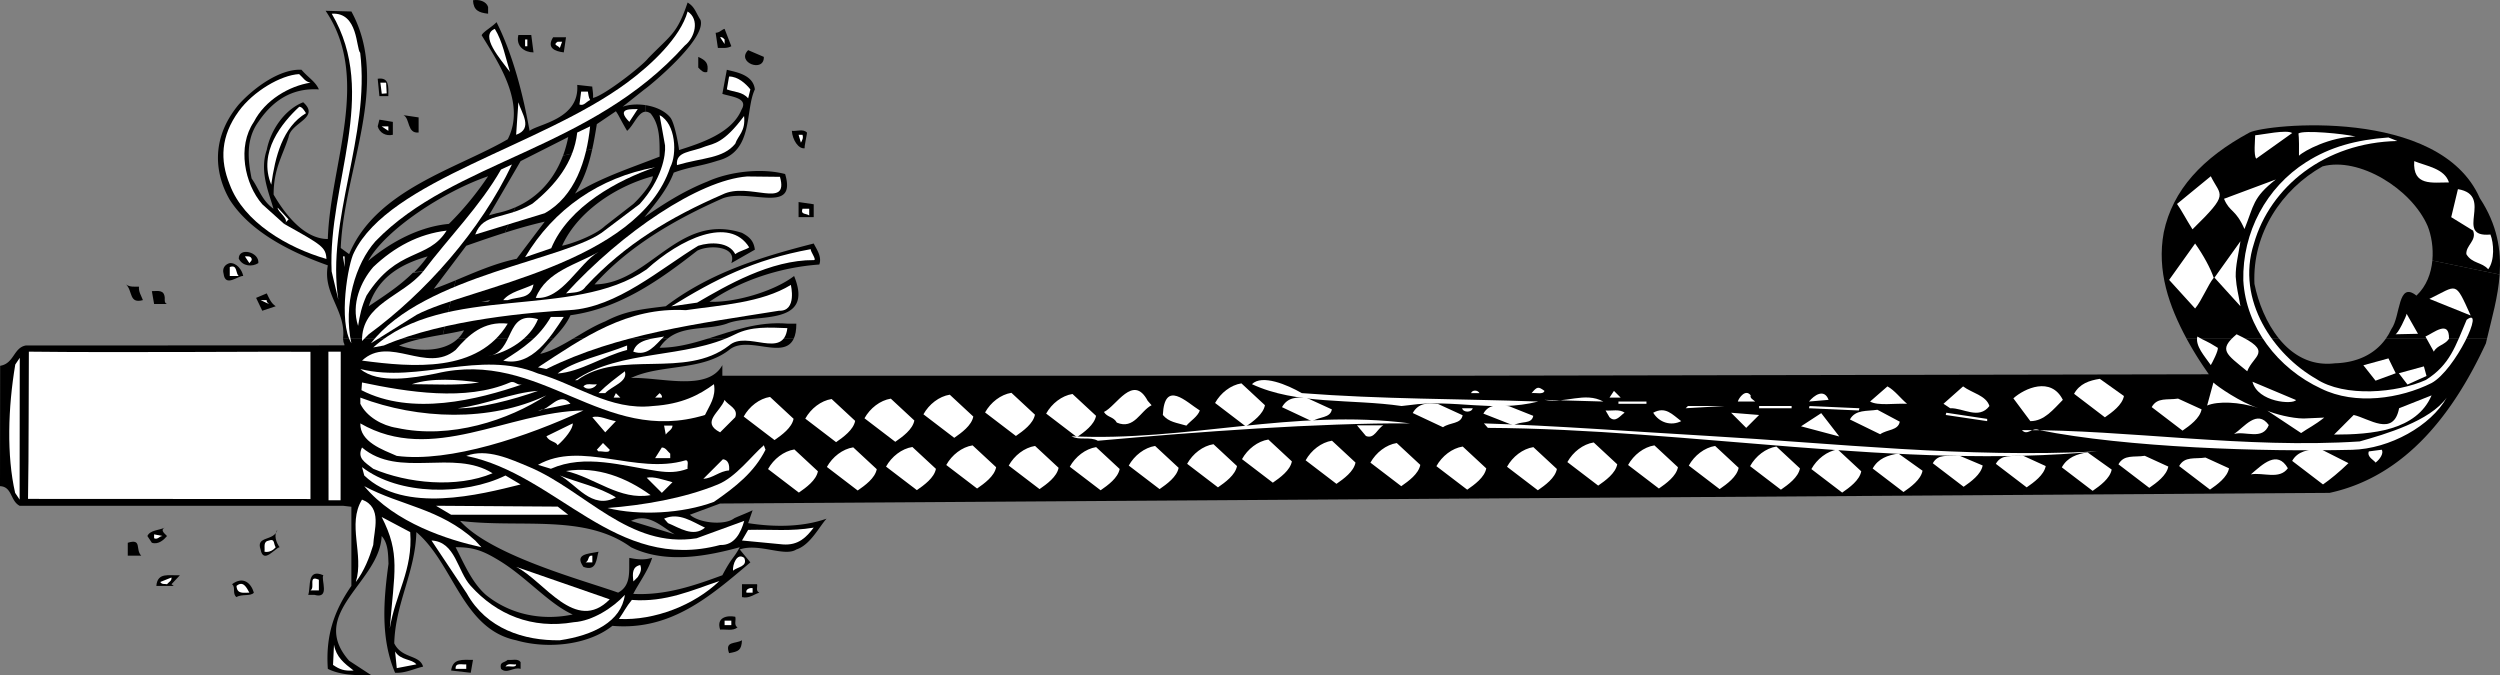 <svg xmlns="http://www.w3.org/2000/svg" width="535.333" height="144.576"><rect width="100%" height="100%" fill="#808080" stroke="none"/><path d="M532.543 72.54c-.078.336-.152.652-.219.96-6.719 14.52-16.918 28.442-33.48 32.04l-344.64 2.281-6.481 2.403c2.039 1.812 7.468 2.336 9.507.75.723-.364 2.852-1.172 3.93-1.711l-.957 2.757c5.7.903 11.758.84 16.797-.96-1.559 1.68-3.477 5.64-6.477 6.601-2.523 1.649-8.043-1.437-12.12 0l2.277 2.762c-8.637 7.316-17.067 14.668-29.547 13.59-5.051 4.015-13.258 4.933-19.738 3.324l1.273-5.785c3.164.718 6.555.75 9.973.03-5.04-2.241-9.868-7.952-15.621-11.472l-1.38-3.36c8.805 4.778 21.434 8.243 26.723 10.153 2.88-1.562 2.278-4.68 2.399-7.441 1.8.36 3.3.48 4.89-.031-.84 2.761-2.972 5.582-4.05 7.742 6.96.36 13.199-1.832 19.078-3.992 2.144-4.051 2.304-3.375 3.722-6-7.05 1.933-15.129 3.382-22.132.515l2.89-4.914 5.32 1.64c-2.878-1.683-5.64-4.683-9.359-2.882l4.04 1.242-2.891 4.914c-.387-.16-.77-.332-1.149-.515-9.988-7.23-23.719-4.04-36.601-5.641 1.671 1.879 4.183 3.617 7.12 5.21l1.38 3.36c-3.317-2.027-5.442-2.976-9.457-2.93 1.8 3.481 3.48 7.56 6.48 10.2a21.029 21.029 0 0 0 8.625 4.172l-1.273 5.785a28.532 28.532 0 0 1-.875-.235C99 134.7 97.2 120.782 89.16 113.942c-.238 8.64-4.5 15.18-4.738 23.82 1.621 3.329 5.398 2.368 6.18 4.981-2.04.48-3.84 1.438-6 1.32-3.122-7.32-2.493-15.421-1.41-23.34-.09-1.953-.032-4.382-1.47-5.94-.363 9.839-15.96 16.5-6.96 26.698l4.68 3.059c-3.36.121-6.602 0-9.243-1.316-.476-6.844 1.172-12.211 5.043-17.762v-16.95l-1.8-.21H4.198c-2.039-1.078-1.558-4.078-4.199-4.2L.031 78.33c3-.477 2.848-3.867 5.489-4.348l68.222-.03c.07-.329-.238-.602-.203-.911 0 0-.086-.492-.086-.5h16.73c-1.617.367-3.206.82-4.742 1.441 3.602 1.235 9.41 1.586 12.579-1.441h20.437c-.922.988-1.879 2.012-2.777 3.242 2.324-.55 4.644-1.847 6.996-3.242h20.258a7.809 7.809 0 0 0-1.692 1.922c3.54 0 6.883-.883 10.235-1.922h18.472c-2.164 4.613-9.93-.883-13.828 2.402-5.879 4.559-14.758 3-21 6 6.242-.242 16.441 3 19.559-2.761v2.28h154.683l163.621-.315-1.02-1.485a71.469 71.469 0 0 1-3.73-6.121h19.797c2.875 3.531 6.84 5.871 11.95 5.254 4.515-.125 8.433-1.805 10.894-5.254h21.668"/><path d="M73.453 72.54c.711-6.004-4.394-9.563-3.254-15.719-7.797-2.761-16.558-7.082-21-14.039-2.953-5.07-4.418-12.765 1.922-20.402 3.48-3.84 9-7.68 13.438-7.442 1.441 1.68 3 2.524 3.722 4.204-5.879-.36-9.96 2.52-12.96 6.957-2.7 3.75-2.25 8.132-1.442 12.12 1.562 2.16 2.16 4.68 4.68 6.481-1.079-3.75-3-8.039-1.438-12.601.809-4.2 3.809-8.637 7.8-10.2 3.75 3.332-2.64 4.32-3.12 7.442-1.41 4.32-3.211 6.898-3.211 12.328 2.281 3.96 6.45 9.512 11.61 9.512.48-15.961 9.362-34.352-.477-48.871l5.52.148c8.429 15.363-1.563 33.723-2.282 50.644l1.8 1.317C80.52 40.622 97.743 36.18 108.724 29.82c3.957-7.68-1.98-16.383-5.582-22.261.242-.72 2.34-1.86 3.18-2.82 3.6 7.198 5.695 15.6 7.081 23.28 1.82-1.484 10.746-2.476 10.2-9.84l3.218.356c.036.61.266 1.7.145 2.418 2.137-.281 10.59-6.844 11.816-8.469 5.04-5.16 6.18-5.226 8.461-11.945 1.559.96 1.649 1.98 2.758 3.719 1.398 4.129-11.328 14.504-12 14.883l-4.68 3.718c1.38-.496 3.184-.613 4.942-.34l.015 1.399c-1.617-.008-2.554 2.91-3.996 4.101-1.855-3.183-1.578-2.992-2.398-4.199l-4.084 2.76c-.285 1.8-.586 3.586-.973 5.332l-6.262 1.406c.47-1.25.84-2.578 1.114-3.976l-10.2 5.16-6.777 11.61 1.617-.45a20.39 20.39 0 0 0 4.047-1.273l-2.215 5.43c-2.789.882-5.55 1.843-8.312 2.804l-3.809 5.059-7.308.566a24.69 24.69 0 0 0 2.84-3.348c-1.473.422-2.876.918-4.18 1.52l2.797-7.16c1.93-.668 3.918-1.13 5.941-1.317 3.149-3.09 6.148-6.812 8.398-10.203-9.476 3.242-21.957 11.403-25.68 18.121 3.356-2.781 7.212-5.172 11.34-6.601l-2.796 7.16c-3.922 1.805-6.98 4.57-8.422 9.16 3.3-2.23 6.516-4.258 9.476-7.191l7.594-.707-3.148 4.18c1.57-.555 3.129-1.188 4.695-1.84l-2.734 11.617c-1.555.277-3.117.55-4.66.902h-16.73"/><path d="M98.02 72.54a6.677 6.677 0 0 0 1.343-1.8 62.27 62.27 0 0 1-3.011.624c-.5.094-1.004.184-1.508.274l2.734-11.618c1.957-.816 3.922-1.66 5.942-2.433l.644 6.832-1.082.203h1.438l.48-.36-.836.157-.644-6.832c2.347-.895 4.707-1.668 7.12-2.176l6-7.95c-2.855.653-5.66 1.458-8.488 2.356l2.215-5.43c4.797-2.081 8.285-5.929 10.2-11.07l6.261-1.406c-.742 3.383-1.808 6.621-3.707 9.55 4.125-2.546 8.637-4.32 13.16-6.03l-.64 3.718c-6.364 2.63-12.52 7.364-15.278 13.473 1.785-.336 7.016-2.168 9.168-4.219l6.059-4.707c.973-.87 4.14-4.258 4.21-5.957-1.374.367-2.769.84-4.16 1.41l.641-3.718c1.656-.625 3.317-1.246 4.961-1.891 0-3.36.121-6.719-1.922-9.242-.379-.262-.722-.38-1.043-.38l-.015-1.398c2.078.325 4.09 1.192 5.258 2.622 1.015 1.207 1.96 6.937 1.867 6.996 4.511-1.442 11.343-3.578 13.406-8.676 1.527-2.524-2.313-2.762-4.113-3.363l.96-5.16c1.688.46 5.641.96 6 4.203-2.16 4.558-.202 13.28-7.917 15.253-3.871 1.262-5.82 1.247-9.453 2.567-1.407 3.719-3.989 6.66-6.27 9.539 4.008-2.77 8.2-5.516 13.496-7.637 4.8-2.16 11.586-2.922 16.625-1.601 2.64 8.879-7.965 2.879-13.558 5.293-9.438 4.183-19.801 9.945-27.243 18.343 11.762-.117 17.883-15.48 31.563-11.039 1.558.84 2.52 1.68 2.758 3.602l-5.04 2.879c1.32-3.602-4.636-4.02-7.304-2.656-8.281 6.48-16.695 12.375-27.137 13.816-.945 2.035-2.285 3.5-3.703 5.039H98.02m24.656 0c2.27-1.344 4.57-2.777 6.926-3.719 4.32-2.281 7.789-2.605 12.96-3.242 9.481-7.2 20.399-10.559 31.68-13.437.598 1.199 1.801 2.82 1.2 4.5-8.399.597-16.922 3.418-23.52 7.98 5.414.207 13.789-2.195 18.121-5.52 4.559 11.16-8.883 7.918-14.402 10.2-4.079 1.425-9.2.343-12.707 3.238h-20.258"/><path d="M151.477 72.54c5.406-1.672 10.828-3.758 17.125-3.238h1.921c0 1.437-.207 2.5-.574 3.238h-18.472m316.757 0c-3.738-6.918-6.445-14.48-4.898-22.805 1.918-9.12 8.328-15.925 18.348-21.355 3.636-1.824 40.695-5.586 49.32 14.039 3.762 5.734 4.613 11.16 4.254 16.371l-14.41-2.996c.257-2.73-.223-5.434-1.004-7.375-3.477-8.04-14.739-14.895-22.508-12.793-8.762 4.918-15.066 14.363-14.586 25.164.805 3.977 2.55 8.398 5.281 11.75h-19.797"/><path d="M510.875 72.54c.45-.629.848-1.32 1.195-2.07 2.016-2.774 1.317-10.403 5.375-7.168 2.157-2.04 3.145-4.785 3.403-7.508l14.41 2.996c-.328 4.742-1.66 9.3-2.715 13.75h-21.668"/><path d="m524.406 57.661.48.238-.96 2.282-.36-.121.84-2.399"/><path fill="#fff" d="m499.805 93.06 4.199-4.2c3.242.719 8.52 4.801 9.723-1.441l6.957-2.758c-3.239 7.559-12.72 8.399-20.88 8.399m8.88 6c-.239-.481-1.918-1.2-1.438-2.399l2.758-.36c.48.72-.36 2.04-1.32 2.759"/><path d="m100.8 144.063-4.198-.48c.359-2.64 2.398-2.281 4.68-2.281l-.481 2.761m10.679-2.281v1.442c-1.558-.48-2.878 1.199-4.199 0-.36-1.563.602-1.204 1.442-1.922.957.12 2.16-.36 2.757.48"/><path fill="#fff" d="M99.84 143.224h-2.277c-.122-1.442 1.437-.844 2.277-.961v.96m10.68-.96c0 .84-1.56.238-2.278.48.48-.84 1.559-.363 2.278-.48"/><path d="M104.52 1.5v1.438c-2.04-.238-3.118-.718-3.239-2.878 1.32-.239 2.88.238 3.239 1.44"/><path fill="#fff" d="M146.64 9.75c-20.12 22.458-49.476 24.544-66.238 41.911-4.261 4.77-6.96 13.68-5.16 21.84-2.883-4.68-.691-17.16.57-19.441 7.543-15.512 39.918-22.672 58.47-36.36 5.128-3.781 11.433-9.68 12.96-15.242 2.64 1.684 1.559 5.613-.601 7.293M77.129 11.31c2.16 17.703-7.32 35.84-4.68 52.882l-1.437-6.082c-.84-18.718 10.23-37.89.027-55.172 5.703-.39 5.191 7.473 6.09 8.372m32.074 4.109c-2.043-2.758-6.601-7.86-3.242-9.238 1.68 2.757 2.281 6.117 3.242 9.238"/><path d="M156.602 9.9c-.84.48-1.801.359-2.88.359l-.48-3.239c.84 0 1.414-.761 1.918-.84l1.442 3.72m-42.36 1.32c-1.922 0-3.84-1.32-3.242-3.72h2.762l.48 3.72m6.481 0c-1.922-.239-3.723-.961-2.282-3.239h2.762l-.48 3.239"/><path fill="#fff" d="M155.16 8.458v.96l-.957-1.437c.477-.12.719.239.957.477M112.922 9.9h-.48V8.457h.48v1.441m6.961.361c-.48-.598-1.563-.598-.48-1.32h.96l-.48 1.32"/><path d="M163.563 12.18c.117 3.481-6 1.2-3.36-1.44l3.36 1.44m-12.122 3.239c-.84.242-1.32-.36-1.921-.957V12.18c1.562.718 2.28 1.32 1.921 3.238"/><path fill="#fff" d="M66.48 17.7c-4.558.719-9.718 3.719-12.12 8.399-3.598 5.28-2.008 13.261 1.8 17.64l4.68 4.203c1.441-.84-1.5-2.64-1.38-3.48l2.34 2.52-.96.96c8.101 4.528 8.922 4.973 9.062 7.508C61.5 53.02 52.2 47.58 49.2 39.54c-2.16-5.277-1.918-10.441 1.922-15.719 3.09-4.261 9-7.742 12.93-7.953.96.844 1.23 1.594 2.43 1.832m94.198 1.442-.477 1.918c-1.203-1.442-3-1.32-4.562-1.918l.48-2.762c1.922 0 3.602 1.558 4.559 2.762"/><path d="M83.16 20.579h-1.918l-.363-3.719c2.523-.36 2.281 1.68 2.281 3.719"/><path fill="#fff" d="M81.45 17.7h1.23l.125 2.293-1.055.078-.3-2.37m44.433 1.917c.117.602.137 1.188.48 1.8-.843.364-1.32 1.321-2.281.962l.36-2.762h1.44M110.52 28.86l.48-6.96c.633 2.273 3.27 5.64-.48 6.96m-45-4.62c-5.008 3-6.598 9.3-7.438 15.3-2.883-6.961 2.34-13.29 6-16.68.598 0 1.078.782 1.438 1.38m69.242 1.859c-3.137-3.188.84-2.637 1.8-2.758l-1.8 2.758"/><path d="M89.64 28.38c-2.519.242-1.8-3-3.238-3.719l3.239.48v3.239"/><path fill="#fff" d="M136.98 43.696c4.758-5.297 5.583-10.41 5.43-12.539l-1.168-6.496c3.48 1.8 3.778 8.34 2.278 11.16-6.891 20.778-43.149 25.727-54.286 31.574l-9.793 6.106c11.239-14.668 42.598-17.918 50.086-24.18l7.453-5.625m20.461-12.914c-2.64 3.203-6.867 2.914-12.48 4.574-.3-3.03 3.012-2.699 6.129-4.02 1.691-.597 3.902-.616 8.242-6.495.36 3.3-1.289 4.14-1.89 5.941"/><path d="M84.121 28.86c-1.558.36-2.879-.48-3.242-1.8l.363-1.438 2.88.477v2.761"/><path fill="#fff" d="m83.16 28.02-1.437-.96h1.437zm33.48 17.641-14.878 4.559c1.8-4.801 6.058-3 12.238-6.598 4.8-3.84 8.883-8.762 9.602-15.242l2.761-1.32c-.722 7.203-3.242 15-9.722 18.601"/><path d="M172.8 28.38c.083.055-.663 3.289-.476 3.36-1.324.241-2.644-1.798-2.762-3.72 1.079.122 2.399-.48 3.239.36"/><path fill="#fff" d="M171.84 28.86c.242.719-.098 1.211-.34 1.688l-.5-1.688h.84m311.297 5.114c-.602-.72-.23-4.051-.23-5.008 1.558-.121 6.734-1.266 7.929-.48l-7.7 5.488m21.262-4.739c-5.375.051-11.03 3.035-12.113 4.114.035-1.352.016-3.938-.105-4.778 1.144-.761 9.78.07 12.218.664m8.954.961c-15.559.313-27.25 9.84-30.707 21.946-3.961 12.238 4.378 23.87 13.3 28.972 6.09 4.051 17.39 3.008 23.512.246 5.16-3.238 6.34-7.246 8.738-12.883 4.11-3.152-2.425 10.758-7.511 13.543-6.72 3.36-16.317 4.801-23.637 1.2-9.348-4.332-16.113-13.196-16.68-23.16-.219-10.36 4.942-19.946 13.469-25.348 5.129-3.25 10.648-4.766 17.598-5.277l1.918.761M78.96 71.579l-1.44 1.441c-.118-8.039 8.64-9.48 13.082-14.878 5.52-7.32 12.238-14.04 16.68-21.84l2.34-1.082c-6.72 14.16-18.54 27.48-30.661 36.359m39.074-18.418-5.594 1.918c6.121-10.316 15.961-17.098 27.84-19.258-7.8 2.64-18.523 8.34-22.246 17.34"/><path fill="#fff" d="M480.617 49.044c-1.96-4.406-3.133-3.5-4.383-6.477l11.102-4.14c-5.02 3.918-4.676 5.586-6.719 10.617m-313.601-11.18c1.984 7.055-6.688.996-12.305 3.778-11.04 4.8-20.91 10.62-29.309 19.738-.96 1.441-2.64 1.199-4.199 1.441 11.953-13.066 28.469-24.242 38.774-25.035l7.039.078m302.468 11.242c-1.367-2.16-2.425-4.218-3.312-5.437l7.234-5.93c2.14 4.367 4.121 3.5-3.922 11.367"/><path d="M174.242 46.5H171v-3.237l3.242.476v2.762"/><path fill="#fff" d="M173.281 46.142c-.601-.48-1.918-.122-1.441-1.442h1.441v1.442M95.64 49.38c-4.077 6.48-10.5 3.449-17.16 13.922-1.05 2.367-1.44 4.199-1.8 6.48-1.559-4.68.632-9.57 3.242-12.601 4.558-4.32 9.719-7.079 15.719-7.801m64.785 3.586c-.688.511-2.024.734-2.985 1.453-1.32-2.637-5.28-2.637-7.921-1.797-8.067 4.875-17.399 13.223-27.524 13.785-7.789.43-26.715 1.934-39.797 7.574l-2.277.418c15.523-13.886 42.691-5.789 58.531-16.707 7.184-6.527 17.758-11.507 21.973-4.726m313.605 6.519c-1.203 1.442-2.558 4.875-3.984 6.575l-5.563-6.125 5.563-7.793c1.797 2.52 3.32 5.363 3.984 7.343m-300.414-6.133c-.152.458 1.371 2.348.649 2.344-9.317-.058-18.746 5.48-24.985 9.106l-5.531.8c9.363-5.761 17.563-9.988 29.867-12.25"/><path d="M55.32 56.34c-1.32.84-3.36.72-4.199-.96 0-2.52 4.438-1.438 4.2.96"/><path fill="#fff" d="M114.723 63.782c2.277-5.762 8.863-7.133 13.437-9.84-4.32 2.52-7.797 10.32-13.437 9.84M53.879 55.38c.121.48-.238.601-.48.96l-.958-1.44c.598 0 1.2-.118 1.438.48m19.921 1.8-.359-2.28h.36zm0 0"/><path d="M52.082 59.102c-1.082-.12-3.84 2.52-4.203-.48-.36-1.203.363-2.043 1.32-2.281 1.442-.121 2.64 1.441 2.883 2.761"/><path fill="#fff" d="M51.121 59.102H49.2v-1.921c1.68-.602 1.2 1.32 1.922 1.921"/><path d="M29.762 61.38c-.121 1.082.48 1.922.84 2.883-3 .84-2.16-1.922-3.602-3.364.719.602 1.8.48 2.762.48"/><path fill="#fff" d="M108.723 64.263h-.961c1.441-1.801 4.32-2.282 6.48-3.364-.601 3.243-3.12 2.52-5.52 3.364M166.8 66.54c-17.16 2.762-34.558 4.922-49.8 12.48l-1.797-.359c9.719-6.36 19.063-12.965 31.664-12.246 7.438-1.078 16.246-1.57 22.485-5.41-.032-.059 1.414 5.699-2.551 5.535"/><path d="M35.281 63.782c0 .48-.12 1.078.48 1.32H33l-.48-2.761c1.32 0 2.64-.36 2.761 1.441m23.759 1.797-2.88.961-1.32-2.758 2.281-.96c.48.96.84 2.038 1.918 2.757"/><path fill="#fff" d="M57.121 64.263c-.121.359.238.597.48.84l-1.8-.84h1.32m63.602 3.597c-2.762 4.2-6.84 10.801-12.961 9.36 4.441-2.758 7.68-5.04 10.199-9.36h2.762m-5.52.48c-1.683 4.2-6.363 7.079-10.683 7.923 5.882-.844 3.48-9.961 10.683-7.922m-6.48.961c-6.36 10.558-20.282 9.36-31.203 7.918 5.882-5.52 13.8 2.882 20.043-2.278 2.757-3.242 6-6.242 11.16-5.64m59.879.961c-.84 6.84-8.641.359-12.48 3.718-9.481 7.32-23.4.72-32.52 7.438h-.48c9.96-6.719 23.589-4.473 34.32-9.84 3.468-1.734 7.19-1.465 11.16-1.316M481.203 79.5c-4.578-3.769-6.238-4.558-2.277-7.921 8.035 3.781 3.597 4.441 2.277 7.922m-339-7.441c-1.922 1.8-3.48 4.32-6.601 3.242.718-2.64 4.078-2.762 6.601-3.242m332.687 2.41c.239.48-1.245 3.351-1.484 3.71-1.32-1.917-3.36-4.078-2.883-6.12 1.801 1.082 1.707.742 4.368 2.41m-340.61.472c-5.16 1.32-9.96 4.68-14.879 5.04 3.239-2.641 9.84-3.962 14.88-6v.96M66.48 106.86 6 106.83c.18-9.45.121-25.349.18-31.528 18.84.238 53.582-.063 60.3.027v31.531m6.45.27h-2.578l-.032-31.828h2.64l-.03 31.828m-68.73-.149-.958-1.441c-1.832-7.98-1.531-18.238.028-27.48l.96-1.438-.03 30.36"/><path fill="#fff" d="M139.8 86.942c6.282-.402 9.962-2.402 13.083-4.68.48 2.758-.961 4.56-1.922 6.598-22.078 6.719-34.918-14.281-57.598-8.879-4.922.961-12.363 2.282-16.203-.96 12.602 3.12 25.68-4.2 38.043.96 8.16 2.282 15.387 8.004 24.598 6.961"/><path fill="#fff" d="M133.8 79.5c.72 2.282-2.757 3.122-4.198 4.68h-1.442c1.922-1.917 3.602-3.12 5.64-4.68m-31.198 2.4c-4.442.722-10.082.363-14.403.363 4.32-1.442 9.961-.961 14.403-.364m197.523 5.043c-10.684-1.562-22.563-.242-32.043-4.68 2.16-2.16 7.559.118 10.68 1.919 17.16 1.32 33.722 1.199 50.64 1.8-9.578 2.422-18.047-.59-27.644.774l-1.633.187m183.425.422c-4.054-1.336-8.652-1.504-10.929-.527l1.344-4.926c.816.82 5.93 4.344 9.586 5.453"/><path fill="#fff" d="M109.203 81.9c1.078-.481 1.559.84 2.758.363-9.719 3.359-23.762 6.867-34.559 1.289l.118-1.653c9.722 2.043 22.203 4.082 31.683 0m18.597.364c-.359.84-2.038 1.437-2.878.476.719-.84 1.918-.238 2.879-.476M330.723 83.7c-.239.84-1.801.36-2.758.48 1.2-1.44 1.437-1.44 2.758-.48m77.64 2.762c-2.64-.121-6.238.48-7.918-.48l3.72-3.243c1.558.84 2.76 2.524 4.198 3.723m17.641.48c-2.281 3-5.64.36-8.399.477l-1.44-.957 4.198-3.723c1.922 1.442 4.922 1.922 5.64 4.203m65.653-1.281c-.656 1.016-8.191.477-9.328-3.922l9.328 3.922M115.203 83.7c-5.402 1.922-12.84 3.84-17.16 3.719 5.879-.719 11.637-3.36 17.16-3.719m326.52 1.922c-2.04 2.04-3.957 4.559-6.957 4.559l-3.637-4.887c2.402-2.156 8.074-4.715 10.594.328M316.805 84.18h-1.801c.238-.718 1.437-.718 1.8 0m27.841.962.957-1.442 1.441 1.442zm-213.243 0 .48-.961.958.96zm10.321 0h-1.442l.961-.961c.238.238.598.48.48.96m234.122.84h-3.719c.238-.84 1.68-2.761 2.758-1.32-.238.602.601.961.96 1.32m15.72-.359-4.2.36c1.082-1.32 3.242-2.88 4.2-.36"/><path fill="#fff" d="M84.96 91.622c-3.12-.48-6.48-2.402-7.8-5.16v-1.32c12.36 4.68 27.723 5.277 39.84-.48-8.04 5.28-20.52 9.48-32.04 6.96m161.634-4.848c-2.403 1.203-3.723 5.282-7.442 3.723-.718-1.32-2.039-1.082-2.761-2.281 2.64-1.2 6.242-8.281 9.363-2.399l.84.957m96.73-.793-12.601-.359c4.441.84 8.64-1.8 12.601.36m160.305 10.339c-18.992.461-48.309-.484-66.945-4.219-1.559-.722-2.52 1.317-3.72 0 22.618-.113 47.727 4.028 72.325 2.422 5.52-1.558 15.035-4.343 18.637-9.382-3.36 6-12.156 10.98-20.297 11.18m-381.469-9.86c-2.277.48-4.68.957-6.957 1.437 2.52.121 4.438-4.32 6.957-1.437m35.281 2.878-3.238 3.239c-4.203-2.16 0-4.316.957-6.957.723 1.2 3 1.797 2.281 3.719m99.481-1.441c-.48 1.32-1.918 2.16-2.879 3.242-2.16-.653-3.719-.723-5.04-2.282.36-7.68 5.04-2.758 7.919-.96m89.641-1.438v-.48h6v.48h-6m14.402.957.476-.477h7.801zm-45.602 0c-.238.96-2.039.96-2.281 0h2.281m61.321 0v-.477h6.96v.477h-6.96m10.679 0 .121-.477 10.68.477-.121.48-10.68-.48"/><path fill="#fff" d="M124.922 87.9c-11.879 5.519-28.559 11.222-39.961 9.722-3-1.32-7.922-3-7.8-6.96 15.359 8.878 31.562-2.52 47.76-2.763m222.962.481c-.84.48-1.918 2.281-3.238.96l-.84-1.44c1.32.12 3-.36 4.078.48m12.121 1.8c-2.16 1.083-4.68.36-6-1.8 2.64-1.438 4.078.36 6 1.8m13.918 1.442-3.238-3.242 6 .48zm-244.32.957-2.762-3.238c1.441-.48 3.363.601 5.043.84l-2.281 2.398m287.043-3.719.12-.48 8.758 1.32v.48l-8.878-1.32m-30.985 2.426 4.328-2.82 3.867 5zm-83.738-.625c-19.442-.121-45.48 1.8-66.84 3.719-1.68-.961-3.96 0-5.64-.961 24.48 1.203 47.761-6 72.48-2.758m183.902.356c-1.32 3.359-5.039 1.199-7.441 1.918 2.164-1.438 4.922-5.399 7.441-1.918m-120.301 2.312c27.618 1.59 55.2 4.773 83.641 3.332-41.758 3.961-87.601-4.8-130.562-5.039l-.84-.96c15.48.48 31.925 1.757 47.761 2.667M119.402 95.34c-.359-.84-1.8-.718-2.402-1.921l5.64-2.758c.122 1.078-1.68 3.36-3.238 4.68M144 91.142c0 .84-.957 1.199-1.438 1.918l-.359-1.918H144"/><path fill="#fff" d="M296.215 91.079c-1.32.723-1.922 3-3.723 2.281l-1.918-2.281h5.64m-165.651 5.223c-.122.84-1.563.238-2.403.36l-.36-.36 1.321-1.442 1.441 1.442m33.36 0c-2.402 4.8-6.36 7.922-11.04 11.16-6.722 2.52-16.081 3-22.8 1.32 7.68-.601 16.32-2.043 23.64-5.043 3.84-1.558 7.2-6.117 9.84-8.398l.36.96m36.492 4.094c-.363 1.922-2.523 3.48-4.082 4.559l-6.602-5.039c1.204-2.16 3.36-3.84 5.641-4.2l5.043 4.68m-94.934.945c-7.68 3.239-18.238 2.16-25.558-.96-1.89-1.469-3.48-2.278-2.402-4.559 7.921 6.719 19.562.239 27.96 5.52m38.04-4.199v.96h-3.239l1.442-2.28c.84 0 1.199.84 1.797 1.32"/><path fill="#fff" d="M159.363 111.54c-.722 2.52-2.043 5.281-5.16 5.16-22.441 6-34.8-15.121-54.363-19.078 4.441-1.68 9.39.66 13.562 2.398 11.88 5.04 21.36 17.52 35.758 15.243l10.203-3.723"/><path fill="#fff" d="M146.762 98.579c.84-.117.36 1.203.48 1.8-2.187.813-4.062.833-6.48.481-7.485-1.082-15.48-3.718-22.801-.48l-2.758-.84c9.238-5.277 21 2.16 31.559-.961m-38.52 3.242 3.238 1.918c-8.64 2.16-24.84 6.363-33.48-1.918l-.48-1.8c7.921 6.12 21.96 6.12 30.722 1.8"/><path fill="#fff" d="M139.32 106.02c-6.597 1.204-11.879-3.718-18.117-5.16 6.719-1.078 12.957 1.442 18.117 5.16m350.586-5.757c-1.8 2.52-5.281.84-7.922 1.316 2.52-2.16 5.641-5.277 7.922-1.316m-333.785.477c-2.039.12-3.48 1.679-5.52 1.8l4.2-4.2c1.199.122 1.441 1.321 1.32 2.4m-24.238 5.76c-5.16 2.763-8.52-2.878-12-4.679 3.957 1.559 8.277 2.403 12 4.68m9.84-.961-3.243-3.238c1.442-.36 3.723.48 5.52.96l-2.277 2.278m-39.961 10.2 1.32 1.44C96 115.623 84.602 112.02 78 104.103c7.8 4.2 16.14 4.708 23.762 11.637m-21.84.96c-.84 2.762-1.922 5.524-3.723 7.922 1.801-5.883-1.918-12.36 1.32-17.64 4.442 1.68 2.524 6.597 2.403 9.718m41.758-6.476H96.602l-3.239-1.922 26.067.18 2.25 1.742m-33.84 3.718c.601 8.16-3.18 13.2-4.38 20.641.974-12.094 2.306-16.043-1.737-23.883l6.117 3.242m63.12-.961c-2.519 2.16-5.519 0-7.917-.96l-.84-.961c3.238-1.438 6.117.722 8.758 1.921"/><path d="M35.281 112.981c-1.199.598.36 1.559.48 1.801-.6.719-1.8 1.918-3.241 1.442l-.961-1.442c.601-1.32 2.523-1.203 3.722-1.8"/><path fill="#fff" d="M174.242 112.981c-1.562 2.04-3.242 3.84-6.601 3.598l-8.758-.84 1.32-2.277c5.277-.121 9 .36 14.04-.48"/><path d="M59.879 117.18c-.957.122-3.48 3.723-4.078.481-1.078-3 2.879-1.68 3.597-4.2-.84 1.079-.238 2.763.48 3.72"/><path fill="#fff" d="M34.8 114.782c-.718 0-.96.84-1.8.48v-.84l1.8.36m24.24 2.398c-.36.481-1.317 1.2-2.4.962.122-1.082-.359-2.16.962-2.403 1.32-.476.957.84 1.437 1.442m41.761 8.281c5.52 6.12 13.083 9.328 22.083 7.77 3.957-.239 8.398-3.09 10.918-5.852-.762 5.734-6.785 8.672-13.918 9.722-7.68.122-15.723-2.46-19.922-10.019l-7.563-11.344c5.165.242 5.524 6.602 8.403 9.723"/><path d="M30.242 118.981H27.36v-2.757c3.121-.961 1.563 1.437 2.883 2.757m97.917-.839c-.48 1.558-.36 4.32-3.238 3.238-1.922-2.758.84-2.758 3.238-3.238"/><path fill="#fff" d="M126.84 120.423h-1.438c.84-.363.36-1.563 1.438-1.442v1.442m32.523-.961c.84 1.918-1.562 1.918-2.402 2.762-.121-1.32.84-3.961 2.402-2.762m-22.261 1.528c.48 1.202-.301 2.1-.54 2.581l-.93.93c-.241-1.8-.21-3.149 1.47-3.512m-6.539 7.351c-7.32 7.442-14.043-3.96-20.043-6.96l20.043 6.96"/><path d="m36.719 125.102.48.36H33.48c.239-3 2.762-2.16 5.04-2.281l-1.801 1.921m32.523-1.922c-.601.84 1.559 5.16-1.922 4.2H66c.602-1.68-.36-5.758 3.242-4.2"/><path fill="#fff" d="M36.719 123.661c.12.719-.598.961-.957 1.441-.48-.12-1.082.122-1.442-.48.84-.36 1.559-.602 2.399-.96"/><path d="M54.36 126.903c-.598.836-2.637.239-3.72.957-.96-.718-.12-2.16-.96-2.758 2.402-1.8 4.082-.242 4.68 1.801"/><path fill="#fff" d="M68.281 126.423h-1.8c1.078-.602-.602-3.363 1.8-2.281v2.28m-14.883.481c-1.316 0-2.636.36-2.757-1.441 1.441-1.2 2.16.36 2.757 1.441"/><path d="M162.121 125.102c.121.598-.36 1.438.48 1.801-1.199.36-2.16 1.32-3.718.957v-2.758h3.238"/><path fill="#fff" d="M154.05 124.411c-5.398 5.16-13.827 8.492-21.507 8.129 1.078-1.559 1.559-2.637 2.758-4.078 7.23.57 13.02-2.13 18.75-4.05m7.109 2.491h-1.32c-.238-.722.722-1.082 1.32-.96v.96"/><path d="M157.441 132.063c.239.72-.359 1.797.48 2.278-.96.84-2.519.36-3.718.48-.84-2.52 1.317-3.12 3.238-2.758"/><path fill="#fff" d="M156.602 133.86h-1.442v-.957h1.442v.957"/><path d="M158.883 137.102c-.121 2.16-.723 2.399-2.762 2.758-.96-2.636 1.32-1.918 2.762-2.758"/><path fill="#fff" d="M75.723 143.583c-2.043.117-2.942-.211-4.41-1.203l.207-4.317c.48 2.637 2.16 3.957 4.203 5.52m13.437-1.32-4.2.808-.358-3.57c1.168 1.95 3.597 1.562 4.558 2.762m98.582-41.793c-.36 1.922-2.52 3.48-4.082 4.562l-6.598-5.043c1.2-2.16 3.36-3.84 5.641-4.199l5.04 4.68m-12.603.449c-.359 1.922-2.519 3.48-4.077 4.562l-6.602-5.039c1.2-2.16 3.36-3.84 5.64-4.203l5.04 4.68m7.976-10.797c-.36 1.918-2.52 3.48-4.082 4.559l-6.598-5.04c1.2-2.16 3.36-3.84 5.641-4.199l5.04 4.68m38.499-1.328c-.36 1.922-2.52 3.48-4.078 4.562l-6.602-5.039c1.2-2.16 3.36-3.84 5.641-4.203l5.04 4.68m-25.825 1.25c-.36 1.922-2.52 3.48-4.082 4.562l-6.598-5.039c1.2-2.16 3.36-3.84 5.64-4.203l5.04 4.68m12.625-.848c-.36 1.918-2.52 3.48-4.082 4.559l-6.598-5.04c1.2-2.16 3.36-3.84 5.64-4.198l5.04 4.68m62.449-2.427c-.36 1.922-2.52 3.48-4.078 4.559l-6.601-5.039c1.199-2.16 3.359-3.84 5.64-4.2l5.04 4.68M169.93 89.673c-.36 1.922-2.52 3.48-4.078 4.562l-6.602-5.039c1.2-2.164 3.36-3.844 5.64-4.203l5.04 4.68m43.375 10.375c-.36 1.922-2.52 3.48-4.078 4.562l-6.602-5.039c1.2-2.164 3.36-3.844 5.64-4.203l5.04 4.68m13.375.125c-.36 1.922-2.52 3.48-4.078 4.562L216 99.696c1.2-2.164 3.36-3.844 5.64-4.203l5.04 4.68m8.02-11.129c-.364 1.922-2.524 3.48-4.083 4.562l-6.601-5.043c1.203-2.156 3.363-3.84 5.64-4.199l5.043 4.68m5.059 11.379c-.36 1.922-2.516 3.48-4.078 4.562l-6.602-5.043c1.203-2.16 3.363-3.84 5.64-4.199l5.04 4.68m12.625-.25c-.36 1.922-2.516 3.48-4.078 4.562l-6.602-5.043c1.203-2.16 3.363-3.84 5.64-4.199l5.04 4.68m12.5-.375c-.36 1.922-2.516 3.48-4.078 4.562l-6.602-5.043c1.203-2.16 3.363-3.84 5.64-4.199l5.04 4.68m11.75-1c-.36 1.922-2.516 3.48-4.078 4.562l-6.602-5.043c1.203-2.16 3.363-3.84 5.64-4.199l5.04 4.68m8.567-11.129c-.364 1.922-2.65 1.48-4.208 2.562l-6.476-3.043c1.203-2.156 3.238-2.214 5.39-1.949l5.293 2.43m5.059 11.379c-.36 1.922-2.516 3.48-4.078 4.562l-6.602-5.043c1.203-2.16 3.363-3.84 5.64-4.199l5.04 4.68m13.875.5c-.36 1.922-2.516 3.48-4.078 4.562l-6.602-5.043c1.203-2.16 3.363-3.84 5.64-4.199l5.04 4.68M529.055 67.56l-8.844-3.563c6.059-2.902 5.406-4.062 8.844 3.563M497.7 89.419c-2.114 1.672-3.4 2.23-4.958 3.312l-7.226-4.793c1.578.72 5.238 1.66 7.765 1.676l4.418-.195m5.184 9.754c-1.985 1.922-3.89 3.48-5.453 4.562l-6.602-5.043c1.203-2.16 3.488-2.34 5.766-2.699l6.289 3.18M313.2 88.919c-.364 1.922-2.65 1.48-4.208 2.562l-6.476-3.039c1.203-2.16 3.238-2.215 5.39-1.953l5.293 2.43m5.059 11.379c-.36 1.922-2.516 3.48-4.078 4.562l-6.602-5.039c1.203-2.164 3.363-3.844 5.64-4.203l5.04 4.68m10.066-11.254c-.363 1.922-2.648.98-4.207 2.062l-6.476-2.539c1.203-2.16 3.363-1.84 5.515-1.578l5.168 2.055m5.059 11.379c-.36 1.922-2.516 3.48-4.078 4.562l-6.602-5.039c1.203-2.164 3.363-3.844 5.64-4.203l5.04 4.68m12.922-1c-.36 1.922-2.52 3.48-4.078 4.562l-6.602-5.039c1.2-2.164 3.36-3.844 5.64-4.203l5.04 4.68m13 .625c-.36 1.922-2.52 3.48-4.078 4.562l-6.602-5.039c1.2-2.164 3.36-3.844 5.64-4.203l5.04 4.68m13 .125c-.36 1.922-2.52 3.48-4.078 4.562l-6.602-5.039c1.2-2.164 3.36-3.844 5.64-4.203l5.04 4.68m13.125.125c-.36 1.922-2.52 3.48-4.078 4.562l-6.602-5.039c1.2-2.164 3.36-3.844 5.64-4.203l5.04 4.68m13.125.625c-.36 1.922-2.52 3.48-4.078 4.562l-6.602-5.039c1.2-2.164 3.36-3.844 5.64-4.203l5.04 4.68m13.125-.125c-.36 1.922-2.52 3.48-4.078 4.562L401 100.321c1.2-2.164 3.234-2.844 5.516-3.203l5.164 3.68m-4.875-10.5c-.36 1.922-2.645 1.605-4.203 2.687l-6.477-3.164c1.2-2.164 3.61-1.719 5.89-2.078l4.79 2.555m45.375 10.25c-.36 1.922-2.52 3.48-4.078 4.562l-6.602-5.039c1.2-2.164 3.234-2.844 5.516-3.203l5.164 3.68m-27.625-.875c-.36 1.922-2.52 3.48-4.078 4.562l-6.602-5.039c1.2-2.164 3.234-1.344 5.516-1.703l5.164 2.18m13.5.125c-.36 1.922-2.52 3.48-4.078 4.562l-6.602-5.039c1.2-2.164 3.36-1.469 5.64-1.828l5.04 2.305m16.75-15c-.36 1.922-2.52 3.48-4.078 4.562l-6.602-5.039c1.2-2.164 3.234-2.844 5.516-3.203l5.164 3.68m9.5 15.105c-.36 1.922-2.52 3.48-4.078 4.559l-6.602-5.04c1.2-2.16 3.36-1.464 5.64-1.823l5.04 2.304m7.125-12.25c-.36 1.922-2.52 3.48-4.078 4.559l-6.602-5.04c1.2-2.16 3.36-1.464 5.64-1.823l5.04 2.304m5.875 12.625c-.36 1.922-2.52 3.48-4.078 4.559l-6.602-5.04c1.2-2.16 3.36-1.464 5.64-1.823l5.04 2.304m1.433-41.028c.176 2.563.57 3.626 1.016 6.325l-5.563-6.125 5.563-7.797c-.453 3.02-1.055 5.117-1.016 7.598m45.668-20.191c-3.601 0-7.8.84-7.441-4.56 2.64 1.079 6.48 1.56 7.441 4.56m8.879 11.16c.719 1.8.961 5.52-.48 7.441-1.32-1.559-3.48-1.2-4.68-3.242-.121-1.918 2.281-2.879 1.441-5.04l-4.68-2.878 1.438-6c7.922 1.32-1.078 10.441 6.961 9.719m-24.601 31.293-2.61-3.301 5.371-1.473 1.559 3.18-4.32 1.594m6.839.832-1.859-2.426 5.371-1.469.559 2.055-4.07 1.84m-2.653-10.766c.512.188 2.531-4.11 2.461-4.402l2.438 4.293-4.899.109m11.535.961c-.84 1.32-2.57 1.387-3.242 2.762l-1.797-3.242c1.68-.72 5.156-3.72 5.04.48"/></svg>
